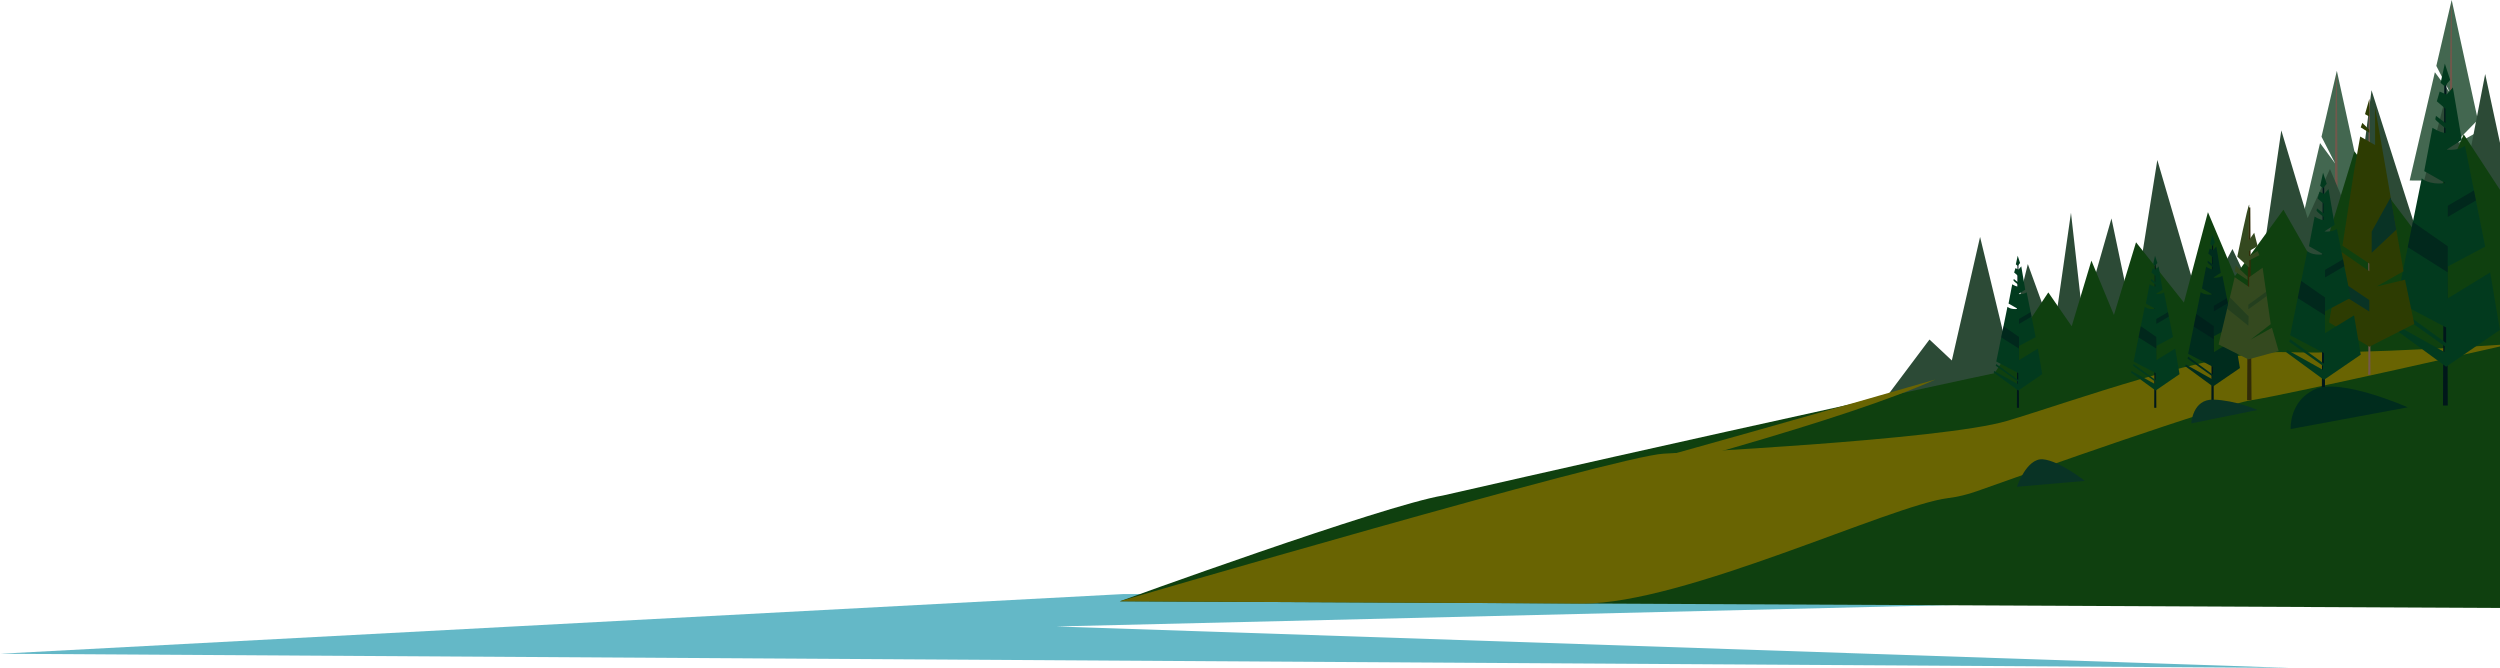 <svg width="1355" height="362" viewBox="0 0 1355 362" fill="none" xmlns="http://www.w3.org/2000/svg">
<path d="M608.5 322H1305L572.5 339.55L1241 362L0 354.331L608.5 322Z" fill="#64B8C7"/>
<path d="M1350.22 98.079L1306.04 97.825L1319.7 39.144L1327.99 50.383L1320.49 35.714L1328.81 0L1342.99 64.969L1329 79.267L1344.25 70.751L1350.22 98.079Z" fill="#436750"/>
<path d="M1328.83 2.245L1329.73 187.971H1327.37C1327.88 187.853 1327.28 1.22 1328.83 2.245H1328.83Z" fill="#72574B"/>
<path d="M1287.97 136.462L1243.8 136.215L1257.46 77.534L1265.76 88.767L1258.26 74.104L1266.57 38.39L1280.75 103.359L1266.76 117.656L1282.01 109.14L1287.97 136.462Z" fill="#436750"/>
<path d="M1266.59 40.635L1267.5 191.566H1265.13C1265.64 191.448 1265.04 39.61 1266.59 40.635H1266.59Z" fill="#72574B"/>
<path d="M1021.35 216.589L1045.78 184.028L1057.9 195.379L1073.2 128.412L1087.81 188.867L1099.09 143.122L1113.02 181.465L1122.47 115.305L1128.91 172.554L1144.41 118.393L1155.64 171.947L1169.27 86.716L1192.73 166.967L1210 134.954L1223.09 162.747L1236.47 70.668L1250.73 118.246L1262.83 91.596L1275.87 122.536L1285.36 48.88L1308.14 120.208L1324.93 54.85L1337.2 90.706L1346.97 40.117L1381 198.355L1021.35 216.589Z" fill="#2C4A36"/>
<path d="M782.085 268.558C782.085 268.558 1059.35 205.133 1179.08 182.137C1298.82 159.14 1361.73 151.785 1361.73 151.785L1370.06 329.578L606.925 325.901C606.925 325.901 749.656 273.992 782.079 268.564L782.085 268.558Z" fill="#0F400F"/>
<path d="M606.93 325.889C606.93 325.889 953.677 248.679 1049 205.681C1049 205.681 757.026 290.145 606.93 325.889Z" fill="#696402"/>
<path d="M1070.09 218.705L1110.19 158.486L1122.86 176.832L1133.54 141.254L1145.75 170.721L1157.73 131.317L1183.68 163.985L1196.7 114.981L1211.33 149.664L1237.6 113.655L1256.32 146.434L1276.09 82.013L1311.41 128.66L1335.32 72.813L1360.74 111.669V202.834L1070.09 218.705Z" fill="#0F400F"/>
<path d="M901.833 245.88C901.833 245.88 1052.36 238.572 1087.61 228.182C1122.86 217.792 1198.67 189.503 1239.09 190.865C1279.52 192.232 1360.74 186.492 1360.74 186.492C1360.74 186.492 1240.8 213.743 1220.33 216.896C1202.77 219.601 1100.29 255.94 1071.42 266.242C1066.33 268.063 1061.06 269.318 1055.69 269.996C1024.58 273.921 912.446 327.374 857.861 327.109C794.113 326.797 606.93 325.883 606.93 325.883C606.93 325.883 875.531 247.306 901.833 245.868V245.88Z" fill="#696402"/>
<path d="M1167.9 142.591H1168.41L1168.73 221.033H1167.58L1167.9 142.591Z" fill="#00171A"/>
<path d="M1168.44 146.092L1169.96 144.365L1172.1 157.013L1168.44 159.364C1171.52 159.624 1172.89 158.421 1172.89 158.421L1177.75 182.72L1168.71 187.529V195.214L1178.95 188.943L1181.31 202.793L1168.34 211.68L1155.01 201.909L1155.27 201.072L1167.92 208.127L1168.03 206.765L1156.11 198.249L1156.42 197.306L1168.34 205.981V202.221L1156.42 195.951L1162.46 166.271C1162.46 166.271 1164.1 167.939 1168.16 167.415L1163.06 164.539L1165.05 154.084C1165.05 154.084 1166.77 155.233 1168.16 155.339V154.19C1168.16 154.19 1165.94 152.463 1165.73 152.045L1165.89 151.208L1168.16 152.935V149.487L1166.1 147.707L1166.78 145.356L1168.45 146.086L1168.44 146.092Z" fill="#023A1E"/>
<path d="M1168.02 138.619L1167 143.269L1168.02 144.106L1169.31 142.538L1168.02 138.619Z" fill="#023A1E"/>
<path opacity="0.5" d="M1160.32 176.785L1168.73 182.655L1168.71 188.926L1159.08 182.855L1160.32 176.785Z" fill="#00171A"/>
<path opacity="0.5" d="M1168.73 172.878V175.565L1175.52 171.599L1175.04 169.188L1168.73 172.878Z" fill="#00171A"/>
<path d="M1093.47 142.591H1093.99L1094.3 221.033H1093.15L1093.47 142.591Z" fill="#00171A"/>
<path d="M1094.02 146.092L1095.53 144.365L1097.68 157.013L1094.02 159.364C1097.1 159.624 1098.46 158.421 1098.46 158.421L1103.33 182.72L1094.28 187.529V195.214L1104.53 188.943L1106.88 202.793L1093.92 211.68L1080.58 201.909L1080.84 201.072L1093.5 208.127L1093.6 206.765L1081.68 198.249L1081.99 197.306L1093.92 205.981V202.221L1081.99 195.951L1088.04 166.271C1088.04 166.271 1089.68 167.939 1093.73 167.415L1088.63 164.539L1090.62 154.084C1090.62 154.084 1092.35 155.233 1093.73 155.339V154.19C1093.73 154.19 1091.51 152.463 1091.3 152.045L1091.46 151.208L1093.74 152.935V149.487L1091.67 147.707L1092.35 145.356L1094.03 146.086L1094.02 146.092Z" fill="#023A1E"/>
<path d="M1093.6 138.619L1092.58 143.269L1093.6 144.106L1094.88 142.538L1093.6 138.619Z" fill="#023A1E"/>
<path opacity="0.5" d="M1085.9 176.785L1094.3 182.655L1094.28 188.926L1084.66 182.855L1085.9 176.785Z" fill="#00171A"/>
<path opacity="0.5" d="M1094.3 172.878V175.565L1101.1 171.599L1100.61 169.188L1094.3 172.878Z" fill="#00171A"/>
<path d="M1198.91 131.582H1199.5L1199.86 220.055H1198.56L1198.91 131.582Z" fill="#00171A"/>
<path d="M1199.53 135.537L1201.24 133.592L1203.66 147.854L1199.53 150.506C1203.01 150.801 1204.54 149.445 1204.54 149.445L1210.03 176.856L1199.83 182.278V190.941L1211.38 183.869L1214.04 199.487L1199.41 209.505L1184.38 198.485L1184.67 197.542L1198.94 205.498L1199.06 203.966L1185.62 194.359L1185.97 193.298L1199.41 203.082V198.838L1185.97 191.766L1192.79 158.297C1192.79 158.297 1194.64 160.177 1199.21 159.588L1193.46 156.347L1195.7 144.56C1195.7 144.56 1197.64 145.856 1199.21 145.974V144.678C1199.21 144.678 1196.7 142.733 1196.47 142.261L1196.64 141.318L1199.21 143.263V139.374L1196.88 137.37L1197.64 134.718L1199.53 135.543V135.537Z" fill="#002C1D"/>
<path d="M1199.06 127.103L1197.91 132.349L1199.06 133.291L1200.5 131.523L1199.06 127.103Z" fill="#023A1E"/>
<path opacity="0.5" d="M1190.37 170.155L1199.86 176.767L1199.83 183.839L1188.98 176.997L1190.37 170.155Z" fill="#00171A"/>
<path opacity="0.5" d="M1199.86 165.741V168.77L1207.51 164.297L1206.97 161.58L1199.86 165.741Z" fill="#00171A"/>
<path d="M1324.81 43.405H1325.97L1326.69 219.813H1324.1L1324.81 43.405Z" fill="#00171A"/>
<path d="M1326.04 51.279L1329.45 47.401L1334.27 75.842L1326.04 81.129C1332.98 81.718 1336.03 79.013 1336.03 79.013L1346.97 133.663L1326.63 144.477V161.757L1349.67 147.654L1354.96 178.801L1325.8 198.779L1295.82 176.803L1296.41 174.923L1324.86 190.788L1325.1 187.729L1298.29 168.57L1299 166.454L1325.81 185.961V177.498L1299 163.395L1312.59 96.652C1312.59 96.652 1316.28 100.4 1325.39 99.222L1313.93 92.757L1318.4 69.248C1318.4 69.248 1322.28 71.835 1325.4 72.07V69.483C1325.4 69.483 1320.4 65.605 1319.93 64.662L1320.29 62.782L1325.41 66.66V58.905L1320.76 54.909L1322.29 49.623L1326.05 51.267L1326.04 51.279Z" fill="#023A1E"/>
<path d="M1325.1 34.471L1322.81 44.931L1325.1 46.811L1327.98 43.287L1325.1 34.471Z" fill="#023A1E"/>
<path opacity="0.5" d="M1307.77 120.308L1326.69 133.498L1326.63 147.595L1304.99 133.952L1307.77 120.308Z" fill="#00171A"/>
<path opacity="0.5" d="M1326.69 111.51V117.556L1341.96 108.634L1340.87 103.212L1326.69 111.51Z" fill="#00171A"/>
<path d="M1284.43 53.683L1284.78 203.117H1283.53C1284.04 202.999 1282.89 52.658 1284.43 53.683Z" fill="#72574B"/>
<path d="M1308.55 175.53L1284.16 187.924L1262.34 174.734L1269.07 136.533L1284.16 147.017V142.868L1269.6 133.144L1275.73 93.758L1279.23 73.998L1287.29 78.612V58.156L1302.72 147.017L1288.05 155.321L1303.52 151.591L1308.55 175.53Z" fill="#2D3C02"/>
<path d="M1284.16 71.965L1279.52 69.035L1280.36 66.607L1284.16 70.314V71.965Z" fill="#2D3C02"/>
<path d="M1284.16 53.683V63.207L1281.84 61.863L1284.16 53.683Z" fill="#2D3C02"/>
<path d="M1285.45 137.004V125.553L1295.77 106.936L1298.81 124.469L1285.45 137.004Z" fill="#093325"/>
<path d="M1266.56 150.766L1265.45 157.119L1284.16 168.87V162.647L1266.56 150.766Z" fill="#093325"/>
<path d="M1218.58 112.452H1219.67L1220.33 216.902H1217.92L1218.58 112.452Z" fill="#312B08"/>
<path d="M1219.1 110.914C1218.35 110.667 1212.61 139.108 1212.61 139.108L1219.1 145.096V141.106L1224.59 138.301L1223.65 136.056L1218.99 138.814L1218.94 136.097L1223.65 133.433L1221.78 126.137L1218.6 130.628L1219.1 110.92V110.914Z" fill="#34491F"/>
<path d="M1218.13 149.87L1211.77 143.817L1211.21 147.123L1218.13 151.738V149.87Z" fill="#34491F"/>
<path d="M1211.21 150.241L1219.04 155.575V150.241L1226.34 145.096L1230.74 175.689L1219.78 184.111L1231.39 177.652L1235.04 190.281L1218.6 194.772L1202.47 186.692L1211.21 150.241Z" fill="#34491F"/>
<path opacity="0.31" d="M1208.59 161.15L1218.76 171.481L1218.6 176.532L1207.12 167.303L1208.59 161.15Z" fill="#032A1F"/>
<path opacity="0.31" d="M1228.22 158.156L1218.6 165.128V167.644L1228.55 160.466L1228.22 158.156Z" fill="#032A1F"/>
<path d="M1258.91 99.693H1259.7L1260.19 220.267H1258.42L1258.91 99.693Z" fill="#00171A"/>
<path d="M1259.75 105.074L1262.08 102.422L1265.37 121.858L1259.75 125.471C1264.49 125.872 1266.58 124.027 1266.58 124.027L1274.06 161.38L1260.15 168.77V180.58L1275.9 170.939L1279.52 192.226L1259.59 205.881L1239.09 190.858L1239.49 189.574L1258.94 200.418L1259.1 198.331L1240.77 185.236L1241.26 183.792L1259.58 197.129V191.348L1241.26 181.706L1250.55 136.091C1250.55 136.091 1253.07 138.649 1259.3 137.847L1251.46 133.427L1254.52 117.361C1254.52 117.361 1257.17 119.13 1259.3 119.289V117.521C1259.3 117.521 1255.89 114.869 1255.56 114.226L1255.8 112.941L1259.3 115.593V110.289L1256.13 107.561L1257.17 103.948L1259.74 105.074H1259.75Z" fill="#023A1E"/>
<path d="M1259.1 93.588L1257.54 100.736L1259.1 102.021L1261.07 99.611L1259.1 93.588Z" fill="#023A1E"/>
<path opacity="0.5" d="M1247.26 152.257L1260.19 161.274L1260.15 170.903L1245.36 161.58L1247.26 152.257Z" fill="#00171A"/>
<path opacity="0.5" d="M1260.19 146.245V150.371L1270.63 144.277L1269.89 140.57L1260.19 146.245Z" fill="#00171A"/>
<path d="M1241.54 232.543C1241.54 232.543 1240.53 217.698 1254.46 211.103C1268.39 204.508 1304.99 220.768 1304.99 220.768L1241.54 232.543Z" fill="#002C1D"/>
<path d="M1093.15 263.826C1093.15 263.826 1098.44 248.202 1107.24 248.933C1116.04 249.664 1130.01 260.655 1130.01 260.655L1093.15 263.826Z" fill="#093325"/>
<path d="M1187.68 229.478C1187.68 229.478 1188.32 216.248 1199.7 216.59C1211.72 216.955 1223.58 222.206 1223.58 222.206L1187.68 229.478Z" fill="#093325"/>
</svg>
